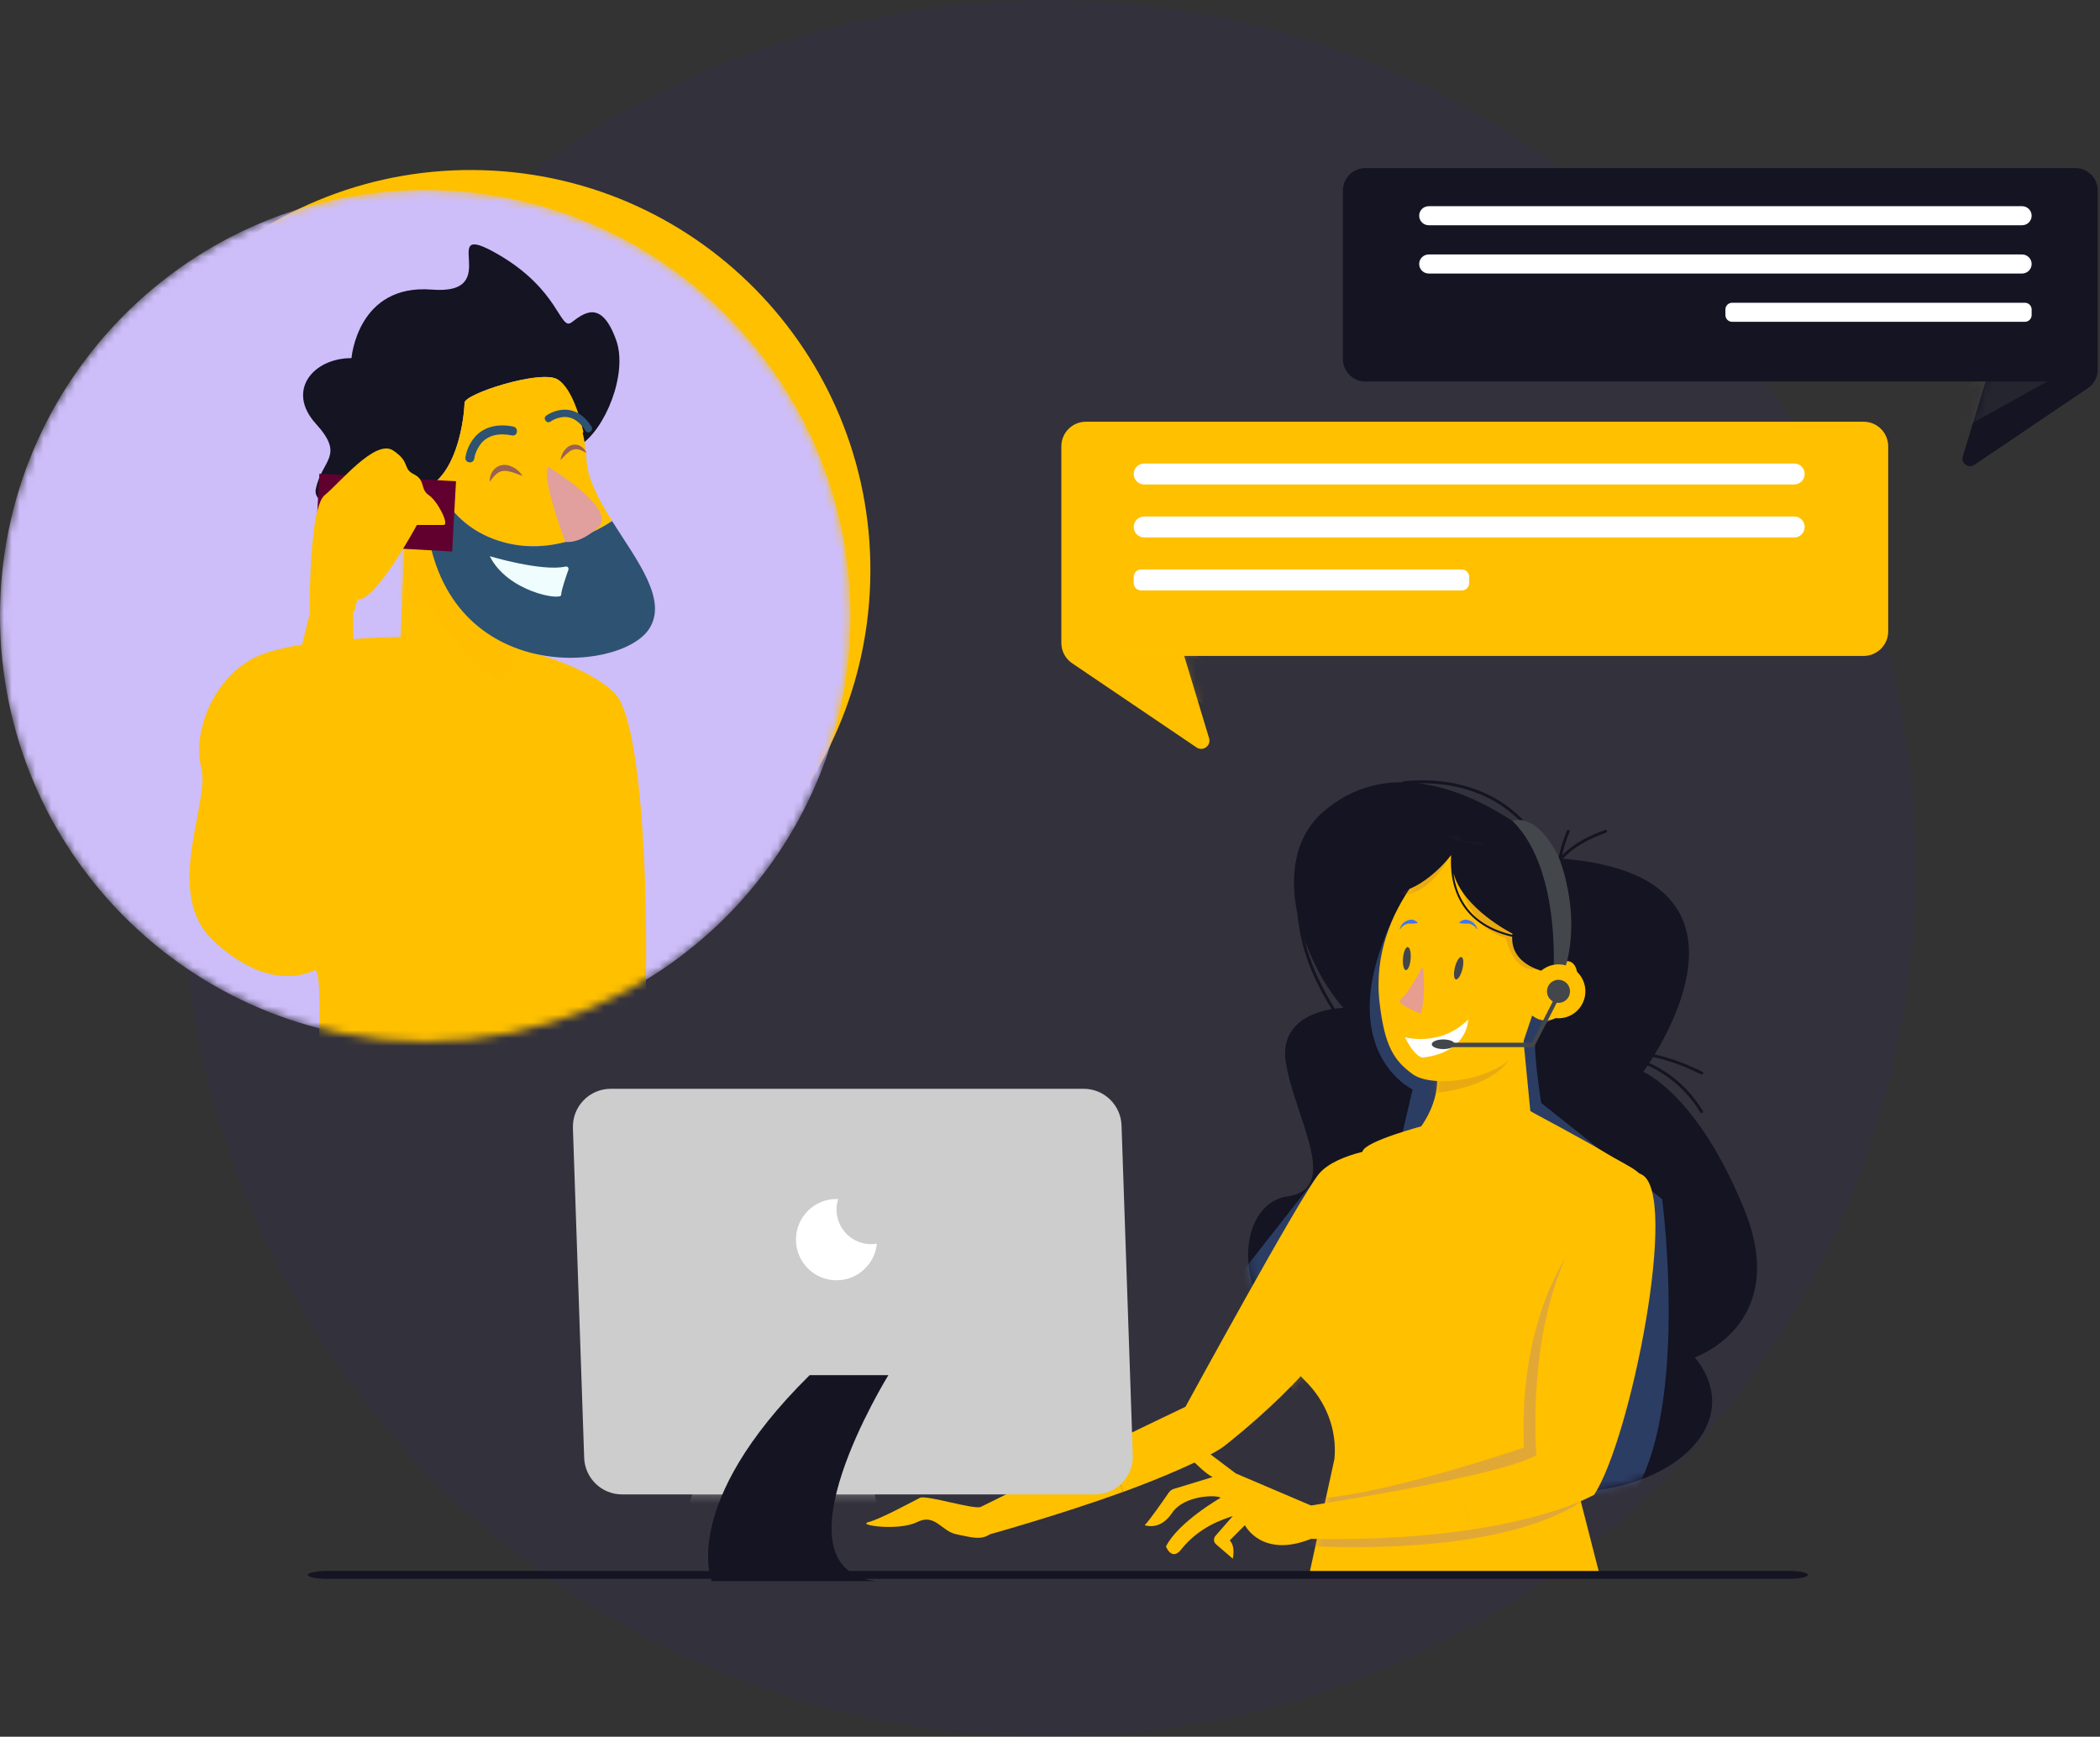 <svg width="266" height="220" viewBox="0 0 266 220" fill="none" xmlns="http://www.w3.org/2000/svg">
<rect x="0" y="0" width="266" height="220" fill="#333333" stroke="none"/>
<ellipse opacity="0.05" cx="132.822" cy="110" rx="109.822" ry="110" fill="#3600D0"/>
<path d="M220.914 153.14C214.941 138.513 208.144 135.774 208.144 135.774C208.144 135.774 208.356 135.488 208.7 134.976C211.469 136.176 213.86 138.39 215.371 140.908C215.492 141.11 215.808 140.926 215.686 140.723C214.149 138.161 211.72 135.899 208.906 134.663C209.052 134.44 209.214 134.186 209.388 133.905C211.498 134.332 213.548 135.145 215.458 136.088C215.668 136.191 215.853 135.876 215.642 135.772C213.73 134.828 211.692 134.017 209.59 133.577C213.287 127.484 221.233 110.699 197.967 108.779C199.415 107.194 201.431 106.197 203.428 105.484C203.647 105.406 203.553 105.052 203.33 105.132C201.332 105.845 199.346 106.816 197.859 108.363C198.082 107.333 198.423 106.322 198.813 105.355C198.9 105.137 198.548 105.042 198.461 105.258C198.034 106.319 197.667 107.425 197.445 108.555C197.083 108.213 196.253 107.456 195.067 106.51C194.432 105.56 193.705 104.674 192.944 103.888C188.979 99.789 183.412 98.417 177.856 98.958C177.767 98.967 177.713 99.025 177.691 99.094C174.348 99.066 170.944 100.04 167.792 102.681C163.898 105.943 163.343 110.945 164.337 115.755C164.397 116.518 164.534 117.258 164.614 117.75C165.198 121.351 166.764 124.735 168.681 127.832C166.302 128.235 162.01 129.673 162.902 134.794C164.125 141.804 169.878 150.64 163.061 151.56C156.243 152.48 152.959 168.131 177.099 182.744C201.239 197.357 224.192 183.52 214.67 171.944C214.67 171.943 226.888 167.768 220.914 153.14ZM165.23 118.969C166.472 122.548 168.397 125.749 170.176 127.675C170.176 127.675 169.737 127.681 169.074 127.772C167.374 125.042 165.959 122.104 165.23 118.969ZM192.827 104.294C193.248 104.739 193.658 105.218 194.047 105.72C190.685 103.192 185.343 99.899 179.634 99.219C184.56 99.111 189.338 100.599 192.827 104.294Z" fill="#141422"/>
<mask id="mask0_2717_10131" style="mask-type:luminance" maskUnits="userSpaceOnUse" x="158" y="98" width="65" height="92">
<path d="M220.914 153.14C214.941 138.513 208.144 135.774 208.144 135.774C208.144 135.774 208.356 135.488 208.7 134.976C211.469 136.176 213.86 138.39 215.371 140.908C215.492 141.11 215.808 140.926 215.686 140.723C214.149 138.161 211.72 135.899 208.906 134.663C209.052 134.44 209.214 134.186 209.388 133.905C211.498 134.332 213.548 135.145 215.458 136.088C215.668 136.191 215.853 135.876 215.642 135.772C213.73 134.828 211.692 134.017 209.59 133.577C213.287 127.484 221.233 110.699 197.967 108.779C199.415 107.194 201.431 106.197 203.428 105.484C203.647 105.406 203.553 105.052 203.33 105.132C201.332 105.845 199.346 106.816 197.859 108.363C198.082 107.333 198.423 106.322 198.813 105.355C198.9 105.137 198.548 105.042 198.461 105.258C198.034 106.319 197.667 107.425 197.445 108.555C197.083 108.213 196.253 107.456 195.067 106.51C194.432 105.56 193.705 104.674 192.944 103.888C188.979 99.789 183.412 98.417 177.856 98.958C177.767 98.967 177.713 99.025 177.691 99.094C174.348 99.066 170.944 100.04 167.792 102.681C163.898 105.943 163.343 110.945 164.337 115.755C164.397 116.518 164.534 117.258 164.614 117.75C165.198 121.351 166.764 124.735 168.681 127.832C166.302 128.235 162.01 129.673 162.902 134.794C164.125 141.804 169.878 150.64 163.061 151.56C156.243 152.48 152.959 168.131 177.099 182.744C201.239 197.357 224.192 183.52 214.67 171.944C214.67 171.943 226.888 167.768 220.914 153.14ZM165.23 118.969C166.472 122.548 168.397 125.749 170.176 127.675C170.176 127.675 169.737 127.681 169.074 127.772C167.374 125.042 165.959 122.104 165.23 118.969ZM192.827 104.294C193.248 104.739 193.658 105.218 194.047 105.72C190.685 103.192 185.343 99.899 179.634 99.219C184.56 99.111 189.338 100.599 192.827 104.294Z" fill="white"/>
</mask>
<g mask="url(#mask0_2717_10131)">
<path opacity="0.4" d="M197.816 128.401C197.816 128.401 195.182 129.744 194.594 130.952C194.005 132.16 195.221 139.718 195.221 139.718L210.543 151.909C210.543 151.909 214.678 183.606 204.463 192.14C194.248 200.674 156.55 162.15 156.55 162.15L167.252 148.496L177.223 145.326L178.926 138.012C178.926 138.012 168.228 132.933 176.861 115.479L197.816 128.401Z" fill="#507CC7"/>
</g>
<mask id="mask1_2717_10131" style="mask-type:luminance" maskUnits="userSpaceOnUse" x="158" y="98" width="65" height="92">
<path d="M220.914 153.14C214.941 138.513 208.144 135.774 208.144 135.774C208.144 135.774 208.356 135.488 208.7 134.976C211.469 136.176 213.86 138.39 215.371 140.908C215.492 141.11 215.808 140.926 215.686 140.723C214.149 138.161 211.72 135.899 208.906 134.663C209.052 134.44 209.214 134.186 209.388 133.905C211.498 134.332 213.548 135.145 215.458 136.088C215.668 136.191 215.853 135.876 215.642 135.772C213.73 134.828 211.692 134.017 209.59 133.577C213.287 127.484 221.233 110.699 197.967 108.779C199.415 107.194 201.431 106.197 203.428 105.484C203.647 105.406 203.553 105.052 203.33 105.132C201.332 105.845 199.346 106.816 197.859 108.363C198.082 107.333 198.423 106.322 198.813 105.355C198.9 105.137 198.548 105.042 198.461 105.258C198.034 106.319 197.667 107.425 197.445 108.555C197.083 108.213 196.253 107.456 195.067 106.51C194.432 105.56 193.705 104.674 192.944 103.888C188.979 99.789 183.412 98.417 177.856 98.958C177.767 98.967 177.713 99.025 177.691 99.094C174.348 99.066 170.944 100.04 167.792 102.681C163.898 105.943 163.343 110.945 164.337 115.755C164.397 116.518 164.534 117.258 164.614 117.75C165.198 121.351 166.764 124.735 168.681 127.832C166.302 128.235 162.01 129.673 162.902 134.794C164.125 141.804 169.878 150.64 163.061 151.56C156.243 152.48 152.959 168.131 177.099 182.744C201.239 197.357 224.192 183.52 214.67 171.944C214.67 171.943 226.888 167.768 220.914 153.14ZM165.23 118.969C166.472 122.548 168.397 125.749 170.176 127.675C170.176 127.675 169.737 127.681 169.074 127.772C167.374 125.042 165.959 122.104 165.23 118.969ZM192.827 104.294C193.248 104.739 193.658 105.218 194.047 105.72C190.685 103.192 185.343 99.899 179.634 99.219C184.56 99.111 189.338 100.599 192.827 104.294Z" fill="white"/>
</mask>
<g mask="url(#mask1_2717_10131)">
<path opacity="0.5" d="M178.44 112.647L173.088 111.678C173.088 111.678 175.034 114.604 180.384 113.386C185.736 112.166 178.44 112.647 178.44 112.647Z" fill="#141422"/>
</g>
<path d="M177.953 149.228L175.764 145.327C175.764 145.327 169.413 145.956 167.105 148.656C164.798 151.355 150.159 178.204 150.159 178.204C150.159 178.204 143.819 181.222 138.601 183.795C139.901 184.609 141.396 186.1 142.248 188.996C146.827 187.337 152.82 184.806 154.985 183.249C154.985 183.249 169.118 172.403 170.656 165.076C172.195 157.75 177.953 149.228 177.953 149.228Z" fill="#FFC000"/>
<mask id="mask2_2717_10131" style="mask-type:luminance" maskUnits="userSpaceOnUse" x="138" y="145" width="40" height="44">
<path d="M177.953 149.228L175.764 145.327C175.764 145.327 169.413 145.956 167.105 148.656C164.798 151.355 150.159 178.204 150.159 178.204C150.159 178.204 143.819 181.222 138.601 183.795C139.901 184.609 141.396 186.1 142.248 188.996C146.827 187.337 152.82 184.806 154.985 183.249C154.985 183.249 169.118 172.403 170.656 165.076C172.195 157.75 177.953 149.228 177.953 149.228Z" fill="white"/>
</mask>
<g mask="url(#mask2_2717_10131)">
<path opacity="0.31" d="M164.09 176.292C164.09 176.292 158.253 171.66 167.252 159.712C175.454 148.821 174.062 163.125 174.062 163.125L168.071 176.206L164.09 176.292Z" fill="#FFC000"/>
</g>
<path d="M138.601 183.795C132.08 187.01 124.652 190.674 124.225 190.889C123.455 191.274 117.302 189.346 116.532 189.732C115.763 190.118 111.532 192.432 109.994 192.817C108.456 193.202 113.84 193.973 116.148 192.817C118.456 191.66 119.225 193.973 121.148 194.359C123.071 194.745 124.225 195.13 125.379 194.359C125.379 194.359 134.254 191.891 142.247 188.995C141.396 186.099 139.902 184.609 138.601 183.795Z" fill="#FFC000"/>
<path d="M181.919 135.749C181.919 135.749 183.073 139.991 178.073 145.003L175.38 150.016L181.15 156.571L186.919 158.499L199.228 144.232L193.843 140.762L192.305 124.952L181.919 135.749Z" fill="#FFC000"/>
<mask id="mask3_2717_10131" style="mask-type:luminance" maskUnits="userSpaceOnUse" x="175" y="124" width="25" height="35">
<path d="M181.919 135.749C181.919 135.749 183.073 139.991 178.073 145.003L175.38 150.016L181.15 156.571L186.919 158.499L199.228 144.232L193.843 140.762L192.305 124.952L181.919 135.749Z" fill="white"/>
</mask>
<g mask="url(#mask3_2717_10131)">
<path opacity="0.28" d="M181.114 138.5C181.114 138.5 191.816 138.012 192.059 131.429C192.302 124.846 179.898 135.817 181.114 138.5Z" fill="#AF703F"/>
</g>
<path d="M180.02 142.685C180.02 142.685 182.304 149.245 193.842 140.762C193.842 140.762 201.034 144.608 203.003 145.814C207.381 148.496 208.311 148.048 209.466 152.29L199.228 186.262L202.689 199.758L165.751 199.82L169.029 184.817C169.383 181.032 167.914 177.428 165.234 174.829C159.955 169.71 167.035 161.238 172.601 145.815C173.062 144.539 180.02 142.685 180.02 142.685Z" fill="#FFC000"/>
<mask id="mask4_2717_10131" style="mask-type:luminance" maskUnits="userSpaceOnUse" x="163" y="140" width="47" height="60">
<path d="M180.02 142.685C180.02 142.685 182.304 149.245 193.842 140.762C193.842 140.762 201.034 144.608 203.003 145.814C207.381 148.496 208.311 148.048 209.466 152.29L199.228 186.262L202.689 199.758L165.751 199.82L169.029 184.817C169.383 181.032 167.914 177.428 165.234 174.829C159.955 169.71 167.035 161.238 172.601 145.815C173.062 144.539 180.02 142.685 180.02 142.685Z" fill="white"/>
</mask>
<g mask="url(#mask4_2717_10131)">
<path opacity="0.31" d="M198.869 158.493C198.869 158.493 192.302 167.027 193.032 183.364C193.032 183.364 172.776 190.354 164.176 189.907C155.577 189.459 165.306 195.799 165.306 195.799C165.306 195.799 189.627 197.653 200.815 189.899C212.003 182.144 198.869 158.493 198.869 158.493Z" fill="#A172AE"/>
</g>
<path d="M166.057 190.709L156.535 186.647L152.562 183.656C152.312 183.467 151.999 183.379 151.687 183.407L147.103 183.825C146.917 183.842 146.741 183.911 146.592 184.024C145.79 184.633 143.188 186.647 143.841 186.647C144.611 186.647 146.149 186.261 147.303 185.491C147.303 185.491 150.764 185.491 151.149 185.105C151.149 185.105 152.688 186.647 153.457 187.033C154.227 187.419 153.842 187.033 153.842 187.033L148.692 188.602C148.427 188.683 148.197 188.851 148.04 189.081C147.392 190.024 145.619 192.577 144.996 193.203C144.996 193.203 146.919 193.975 148.457 191.661C149.996 189.347 154.227 189.347 154.611 189.733C154.611 189.733 149.227 192.818 147.688 195.903C147.688 195.903 148.416 197.798 149.612 196.289C151.93 193.361 154.973 192.448 156.151 192.047L153.959 194.557C153.683 194.873 153.717 195.355 154.036 195.628L156.15 197.445C156.15 197.445 156.535 195.903 155.765 195.131L157.688 193.203C157.688 193.203 159.811 197.444 166.057 194.938V190.709Z" fill="#FFC000"/>
<path d="M182.838 187.676C174.628 189.394 165.405 190.811 165.405 190.811L165.571 194.928C173.993 195.112 180.774 194.59 186.095 193.799C185.915 190.648 184.35 188.767 182.838 187.676Z" fill="#FFC000"/>
<path d="M207.868 148.74C202.898 146.579 198.696 158.459 198.696 158.459C193.312 169.641 194.613 184.334 194.613 184.334C192.824 185.38 188.034 186.588 182.838 187.675C184.35 188.766 185.915 190.648 186.095 193.799C197.176 192.153 201.92 189.347 201.92 189.347C206.536 182.406 212.839 150.901 207.868 148.74Z" fill="#FFC000"/>
<path d="M184.033 106.558C184.033 106.558 173.332 114.604 174.742 126.983C175.386 132.64 176.662 134.41 178.926 136.061C181.602 138.012 190.517 136.797 192.845 132.294L194.075 128.64C194.075 128.64 196.256 130.599 198.457 127.681C200.657 124.763 200.187 120.127 197.017 122.31L198.984 116.465L197.058 111.336L184.033 106.558Z" fill="#FFC000"/>
<mask id="mask5_2717_10131" style="mask-type:luminance" maskUnits="userSpaceOnUse" x="174" y="106" width="26" height="31">
<path d="M184.033 106.558C184.033 106.558 173.332 114.604 174.742 126.983C175.386 132.64 176.662 134.41 178.926 136.061C181.602 138.012 190.517 136.797 192.845 132.294L194.075 128.64C194.075 128.64 196.256 130.599 198.457 127.681C200.657 124.763 200.187 120.127 197.017 122.31L198.984 116.465L197.058 111.336L184.033 106.558Z" fill="white"/>
</mask>
<g mask="url(#mask5_2717_10131)">
<path opacity="0.28" d="M176.364 113.198C176.364 113.198 180.385 114.848 184.033 107.777C184.033 107.777 185.006 119.237 192.545 118.993L190.356 117.042C190.356 117.042 191.222 125.088 196.261 122.163C201.3 119.237 185.978 103.876 185.978 103.876L175.749 107.533L176.364 113.198Z" fill="#AF703F"/>
</g>
<path d="M198.869 111.922L191.086 108.021L180.141 105.339C180.141 105.339 166.765 109.972 172.845 112.653C178.181 115.007 182.766 109.663 183.81 108.318C183.702 109.976 183.85 112.586 185.378 114.816C186.689 116.729 188.759 118.018 191.542 118.667C191.409 122.454 195.95 123.138 195.95 123.138L197.896 121.675L201.788 120.455L198.869 111.922ZM185.58 114.68C184.675 113.36 184.267 111.902 184.11 110.597C185.295 115.115 191.573 118.262 191.573 118.262C191.567 118.317 191.565 118.369 191.561 118.422C188.857 117.785 186.849 116.532 185.58 114.68Z" fill="#141422"/>
<path d="M191.573 103.986C191.573 103.986 194.491 102.657 197.41 108.508C197.41 108.508 201.058 117.042 197.41 124.845H196.68C196.68 124.845 198.14 110.436 191.573 103.986Z" fill="#43464A"/>
<path d="M197.41 128.99C199.29 128.99 200.815 127.461 200.815 125.576C200.815 123.691 199.29 122.163 197.41 122.163C195.53 122.163 194.005 123.691 194.005 125.576C194.005 127.461 195.53 128.99 197.41 128.99Z" fill="#FFC000"/>
<path d="M185.235 122.769C185.04 123.553 184.67 124.135 184.41 124.07C184.149 124.005 184.096 123.317 184.291 122.533C184.487 121.749 184.856 121.166 185.116 121.231C185.376 121.296 185.429 121.985 185.235 122.769Z" fill="#43464A"/>
<path d="M178.681 121.471C178.615 122.277 178.344 122.912 178.077 122.889C177.809 122.867 177.646 122.197 177.711 121.392C177.777 120.586 178.047 119.951 178.315 119.973C178.583 119.996 178.747 120.667 178.681 121.471Z" fill="#43464A"/>
<path d="M177.953 131.39C177.953 131.39 182.448 132.677 185.979 129.137C185.979 129.137 185.979 133.321 180.2 133.964C180.2 133.964 179.237 133.964 177.953 131.39Z" fill="white"/>
<path d="M177.306 117.674C177.361 117.45 177.474 117.244 177.625 117.058C177.779 116.876 177.981 116.723 178.215 116.63C178.443 116.542 178.701 116.452 178.947 116.512C179.069 116.534 179.181 116.589 179.29 116.641C179.394 116.705 179.492 116.783 179.575 116.88L179.558 116.927C179.43 116.962 179.318 116.973 179.211 116.978C179.104 116.997 179.002 116.995 178.904 117.004C178.807 117.012 178.714 117.004 178.619 117.001C178.523 116.987 178.428 116.995 178.332 117.007C178.145 117.043 177.962 117.123 177.794 117.239C177.622 117.352 177.474 117.512 177.353 117.692L177.306 117.674Z" fill="#4375F1"/>
<path d="M187.112 117.674C187.057 117.45 186.944 117.244 186.793 117.058C186.639 116.876 186.437 116.723 186.203 116.63C185.975 116.542 185.717 116.452 185.472 116.512C185.349 116.534 185.237 116.589 185.128 116.641C185.024 116.705 184.926 116.783 184.844 116.88L184.86 116.927C184.989 116.962 185.101 116.973 185.208 116.978C185.315 116.997 185.417 116.995 185.514 117.004C185.612 117.012 185.705 117.004 185.8 117.001C185.896 116.987 185.99 116.995 186.086 117.007C186.274 117.043 186.457 117.123 186.625 117.239C186.797 117.352 186.944 117.512 187.066 117.692L187.112 117.674Z" fill="#4375F1"/>
<path d="M179.954 128.401C179.954 128.401 176.628 127.119 177.396 126.605C178.004 126.199 179.416 124.019 179.976 122.75C180.045 122.593 180.276 122.631 180.289 122.802C180.395 124.116 180.51 126.729 179.954 128.401Z" fill="#E79D90"/>
<path d="M197.41 127.04C198.216 127.04 198.869 126.385 198.869 125.577C198.869 124.769 198.216 124.114 197.41 124.114C196.604 124.114 195.95 124.769 195.95 125.577C195.95 126.385 196.604 127.04 197.41 127.04Z" fill="#43464A"/>
<path d="M194.301 132.648H183.303V132.084H194.009C194.449 131.232 196.735 126.809 196.958 126.309L197.409 126.562C197.156 127.128 194.487 132.288 194.374 132.508L194.301 132.648Z" fill="#43464A"/>
<path d="M182.817 132.892C183.623 132.892 184.277 132.619 184.277 132.282C184.277 131.945 183.623 131.672 182.817 131.672C182.011 131.672 181.358 131.945 181.358 132.282C181.358 132.619 182.011 132.892 182.817 132.892Z" fill="#43464A"/>
<path d="M226.58 200H41.418C40.083 200 39 199.776 39 199.5C39 199.224 40.083 199 41.418 199H226.581C227.917 199 229 199.224 229 199.5C228.999 199.776 227.916 200 226.58 200Z" fill="#141422"/>
<path d="M72.568 142.897L73.995 184.66C74.083 187.251 76.204 189.304 78.789 189.304H138.695C141.409 189.304 143.582 187.05 143.489 184.33L142.062 142.568C141.974 139.977 139.853 137.923 137.268 137.923H77.362C74.649 137.923 72.475 140.178 72.568 142.897Z" fill="#CDCDCD"/>
<mask id="mask6_2717_10131" style="mask-type:luminance" maskUnits="userSpaceOnUse" x="72" y="137" width="72" height="53">
<path d="M72.568 142.897L73.995 184.66C74.083 187.251 76.204 189.304 78.789 189.304H138.695C141.409 189.304 143.582 187.05 143.489 184.33L142.062 142.568C141.974 139.977 139.853 137.923 137.268 137.923H77.362C74.649 137.923 72.475 140.178 72.568 142.897Z" fill="white"/>
</mask>
<g mask="url(#mask6_2717_10131)">
<path opacity="0.61" d="M112.528 170.196C112.528 170.196 107.907 188.239 112.528 193.359C117.149 198.48 86.99 191.408 86.99 191.408C86.99 191.408 91.125 176.535 102.556 170.195L107.907 173.609L112.528 170.196Z" fill="#CDCDCD"/>
</g>
<path d="M102.557 174.197H112.528C112.528 174.197 97.449 198.579 110.947 200.286H90.153C90.153 200.286 86.019 190.533 102.557 174.197Z" fill="#141422"/>
<path d="M105.959 153.216C105.959 152.753 106.031 152.306 106.164 151.887C106.096 151.884 106.028 151.882 105.959 151.882C103.122 151.882 100.822 154.187 100.822 157.031C100.822 159.875 103.122 162.18 105.959 162.18C108.624 162.18 110.815 160.145 111.07 157.54C110.83 157.581 110.585 157.603 110.334 157.603C107.917 157.602 105.959 155.639 105.959 153.216Z" fill="white"/>
<path d="M110.225 73.79C111.086 45.807 89.136 22.424 61.198 21.561C33.261 20.699 9.915 42.685 9.054 70.668C8.193 98.65 30.143 122.034 58.081 122.896C86.018 123.759 109.364 101.773 110.225 73.79Z" fill="#FFC000"/>
<mask id="mask7_2717_10131" style="mask-type:alpha" maskUnits="userSpaceOnUse" x="0" y="24" width="108" height="108">
<path d="M107.724 78.005C107.724 48.21 83.609 24.056 53.862 24.056C24.115 24.056 -3.52957e-06 48.21 -2.27379e-06 78.005C-1.01801e-06 107.801 24.115 131.955 53.862 131.955C83.609 131.955 107.724 107.801 107.724 78.005Z" fill="#CDBDF9"/>
</mask>
<g mask="url(#mask7_2717_10131)">
<path d="M107.724 78.005C107.724 48.21 83.609 24.056 53.862 24.056C24.115 24.056 -3.52957e-06 48.21 -2.27379e-06 78.005C-1.01801e-06 107.801 24.115 131.955 53.862 131.955C83.609 131.955 107.724 107.801 107.724 78.005Z" fill="#CDBDF9"/>
<path d="M52.621 80.648C52.621 80.648 37.551 80.648 32.277 83.289C27.002 85.931 24.365 92.723 25.495 97.252C26.626 101.78 20.598 113.1 27.002 119.138C32.754 124.56 37.29 123.895 39.247 123.157C39.469 123.073 39.658 122.989 39.811 122.911C41.318 122.156 39.811 142.911 39.811 142.911C39.811 142.911 77.862 145.175 80.123 142.911C82.383 140.647 83.137 93.1 77.863 87.817C72.588 82.534 57.895 80.647 57.895 80.647H52.621V80.648Z" fill="#FFC000"/>
<path d="M51.302 67.251L50.737 80.647L63.102 88.861C63.584 89.173 64.227 88.897 64.333 88.332L66.373 77.44L54.317 62.723L51.302 67.251Z" fill="#FFC000"/>
<mask id="mask8_2717_10131" style="mask-type:luminance" maskUnits="userSpaceOnUse" x="50" y="62" width="17" height="27">
<path d="M51.302 67.251L50.737 80.647L63.102 88.861C63.584 89.173 64.227 88.897 64.333 88.332L66.373 77.44L54.317 62.723L51.302 67.251Z" fill="white"/>
</mask>
<g mask="url(#mask8_2717_10131)">
<path opacity="0.45" d="M50.361 75.742C50.361 75.742 52.245 77.251 53.752 75.742C53.752 75.742 62.417 90.459 69.952 87.817C77.487 85.176 62.04 73.1 62.04 73.1L54.148 67.124L49.607 70.459L50.361 75.742Z" fill="#FFC000"/>
</g>
<path d="M52.056 62.346C58.084 61.968 58.837 52.157 58.837 51.025C58.837 49.893 68.256 46.875 70.516 48.006C72.668 49.084 73.238 55.999 73.342 56.496C76.653 54.489 79.558 47.324 78.052 43.101C76.168 37.817 73.908 39.704 72.401 40.836C70.894 41.968 70.894 36.686 62.982 32.157C55.07 27.629 64.112 37.441 54.694 36.686C45.276 35.931 44.522 45.365 44.522 45.365C39.624 45.365 36.234 49.515 40.001 53.666C43.768 57.817 40.755 58.194 40.001 61.968C39.608 63.936 43.416 64.774 47.152 65.127C48.232 63.684 49.801 62.487 52.056 62.346Z" fill="#141422"/>
<path d="M61.852 68.006C68.783 71.025 75.227 67.526 77.531 66.004C75.858 63.346 74.415 60.68 74.285 58.195C74.221 56.979 74.047 55.852 73.805 54.815C73.837 54.797 73.868 54.776 73.9 54.756C73.796 54.258 72.669 49.084 70.518 48.006C68.257 46.873 58.839 49.893 58.839 51.025C58.839 51.925 58.359 58.303 55.138 61.073C56.305 63.759 58.332 66.474 61.852 68.006Z" fill="#FFC000"/>
<path d="M77.53 66.004C75.227 67.526 68.782 71.025 61.851 68.006C58.332 66.474 56.304 63.759 55.137 61.074C54.305 61.79 53.293 62.269 52.056 62.347C49.802 62.488 48.232 63.685 47.151 65.128C50.577 65.451 53.94 65.365 53.94 65.365C55.823 86.874 78.428 85.364 82.196 79.704C84.657 76.005 80.685 71.017 77.53 66.004Z" fill="#2E5271"/>
<path d="M39.965 68.899L57.268 69.862L57.762 60.962L40.458 59.999L39.965 68.899Z" fill="#61002F"/>
<path d="M39.246 75.93C39.246 75.93 39.246 64.232 41.13 62.723C43.014 61.214 47.535 55.553 49.795 57.063C52.055 58.572 50.926 59.327 52.432 60.082C53.939 60.837 53.186 61.969 54.316 62.724C55.447 63.479 56.953 66.497 56.199 66.497C55.446 66.497 52.808 66.497 52.808 66.497C52.808 66.497 47.534 76.309 45.273 75.931L44.896 77.44H39.246L39.246 75.93Z" fill="#FFC000"/>
<path d="M44.709 77.251C44.709 77.251 45.463 114.609 42.072 116.873C38.681 119.137 29.639 116.496 31.524 108.948C33.407 101.401 40.189 73.854 40.189 73.854L44.709 77.251Z" fill="#FFC000"/>
<path d="M62.039 70.459C62.039 70.459 68.63 72.439 71.641 71.77C71.879 71.717 72.08 71.947 71.998 72.177C71.671 73.094 71.081 74.819 71.081 75.365C71.082 76.119 64.3 74.987 62.039 70.459Z" fill="#EFFDFF"/>
<path d="M69.423 59.138C69.423 59.138 78.222 64.438 75.838 66.721C73.453 69.003 71.605 68.643 71.605 68.643C71.605 68.643 68.528 60.484 69.423 59.138Z" fill="#E19F9D"/>
<path d="M62.039 61.025C62.002 60.556 62.135 60.078 62.418 59.66C62.702 59.244 63.221 58.928 63.762 58.899C64.309 58.847 64.782 59.066 65.193 59.295C65.385 59.434 65.576 59.572 65.743 59.733C65.9 59.907 66.055 60.077 66.184 60.271C65.953 60.21 65.747 60.126 65.543 60.045C65.341 59.963 65.132 59.912 64.94 59.832C64.546 59.729 64.163 59.611 63.817 59.651C63.473 59.676 63.158 59.804 62.861 60.053C62.565 60.303 62.303 60.642 62.039 61.025Z" fill="#9A6253"/>
<path d="M74.283 57.382C74.149 57.026 73.887 56.723 73.537 56.514C73.186 56.308 72.697 56.256 72.292 56.421C71.875 56.573 71.604 56.895 71.383 57.205C71.29 57.373 71.199 57.54 71.132 57.715C71.078 57.896 71.022 58.074 70.994 58.26C71.142 58.135 71.264 58.003 71.386 57.874C71.505 57.744 71.641 57.635 71.753 57.51C72.006 57.299 72.245 57.08 72.513 56.99C72.773 56.889 73.047 56.875 73.35 56.953C73.65 57.036 73.959 57.193 74.283 57.382Z" fill="#9A6253"/>
<path d="M60.072 58.102C60.162 57.494 60.433 56.877 60.786 56.379C61.752 55.017 63.322 54.846 64.861 55.157C65.575 55.301 65.73 54.18 65.018 54.036C63.198 53.669 61.309 53.952 60.074 55.45C59.502 56.141 59.084 57.052 58.952 57.945C58.846 58.665 59.965 58.823 60.072 58.102Z" fill="#2E5271"/>
<path d="M69.732 53.402C70.142 53.111 70.659 52.924 71.152 52.851C72.501 52.653 73.49 53.487 74.176 54.574C74.494 55.077 75.244 54.536 74.927 54.033C74.115 52.748 72.88 51.789 71.298 51.904C70.567 51.957 69.793 52.224 69.192 52.651C68.707 52.994 69.246 53.747 69.732 53.402Z" fill="#2E5271"/>
</g>
<path d="M172.949 21.291H262.866C264.437 21.291 265.71 22.564 265.71 24.135V46.818C265.71 47.762 265.241 48.645 264.458 49.174L250.079 58.888C249.332 59.392 248.365 58.68 248.626 57.817L251.503 48.328H172.949C171.378 48.328 170.105 47.055 170.105 45.484V24.134C170.105 22.564 171.379 21.291 172.949 21.291Z" fill="#141422"/>
<mask id="mask9_2717_10131" style="mask-type:luminance" maskUnits="userSpaceOnUse" x="170" y="21" width="96" height="39">
<path d="M172.949 21.291H262.866C264.437 21.291 265.71 22.564 265.71 24.135V46.818C265.71 47.762 265.241 48.645 264.458 49.174L250.079 58.888C249.332 59.392 248.365 58.68 248.626 57.817L251.503 48.328H172.949C171.378 48.328 170.105 47.055 170.105 45.484V24.134C170.105 22.564 171.379 21.291 172.949 21.291Z" fill="white"/>
</mask>
<g mask="url(#mask9_2717_10131)">
<path opacity="0.22" d="M246.855 50.973L250.041 48.317H259.337L247.386 54.956L246.855 50.973Z" fill="#606060"/>
</g>
<path d="M180.969 28.534H256.133C256.8 28.534 257.341 27.993 257.341 27.327C257.341 26.66 256.8 26.12 256.133 26.12H180.969C180.302 26.12 179.762 26.66 179.762 27.327C179.762 27.993 180.302 28.534 180.969 28.534Z" fill="white"/>
<path d="M180.969 34.649H256.133C256.8 34.649 257.341 34.109 257.341 33.442C257.341 32.775 256.8 32.235 256.133 32.235H180.969C180.302 32.235 179.762 32.775 179.762 33.442C179.762 34.108 180.302 34.649 180.969 34.649Z" fill="white"/>
<path d="M219.405 40.765H256.487C256.959 40.765 257.341 40.383 257.341 39.911V39.204C257.341 38.733 256.959 38.351 256.487 38.351H219.405C218.934 38.351 218.552 38.733 218.552 39.204V39.911C218.552 40.383 218.934 40.765 219.405 40.765Z" fill="white"/>
<path d="M236.058 53.422H137.55C135.829 53.422 134.435 54.819 134.435 56.543V81.435C134.435 82.472 134.948 83.44 135.806 84.021L151.559 94.682C152.378 95.236 153.437 94.453 153.15 93.507L150 83.092H236.058C237.779 83.092 239.173 81.694 239.173 79.971V56.541C239.173 54.819 237.779 53.422 236.058 53.422Z" fill="#FFC000"/>
<mask id="mask10_2717_10131" style="mask-type:luminance" maskUnits="userSpaceOnUse" x="134" y="53" width="106" height="42">
<path d="M236.058 53.422H137.55C135.829 53.422 134.435 54.819 134.435 56.543V81.435C134.435 82.472 134.948 83.44 135.806 84.021L151.559 94.682C152.378 95.236 153.437 94.453 153.15 93.507L150 83.092H236.058C237.779 83.092 239.173 81.694 239.173 79.971V56.541C239.173 54.819 237.779 53.422 236.058 53.422Z" fill="white"/>
</mask>
<g mask="url(#mask10_2717_10131)">
<path opacity="0.22" d="M155.092 85.996L151.6 83.082H141.417L154.509 90.367L155.092 85.996Z" fill="#FFC000"/>
</g>
<path d="M227.272 61.369H144.926C144.195 61.369 143.604 60.776 143.604 60.044C143.604 59.313 144.195 58.72 144.926 58.72H227.271C228.002 58.72 228.593 59.313 228.593 60.044C228.594 60.776 228.002 61.369 227.272 61.369Z" fill="white"/>
<path d="M227.272 68.081H144.926C144.195 68.081 143.604 67.488 143.604 66.756C143.604 66.024 144.195 65.431 144.926 65.431H227.271C228.002 65.431 228.593 66.024 228.593 66.756C228.594 67.488 228.002 68.081 227.272 68.081Z" fill="white"/>
<path d="M185.164 74.792H144.539C144.022 74.792 143.604 74.372 143.604 73.855V73.079C143.604 72.561 144.022 72.142 144.539 72.142H185.164C185.681 72.142 186.099 72.561 186.099 73.079V73.855C186.098 74.372 185.68 74.792 185.164 74.792Z" fill="white"/>
</svg>
